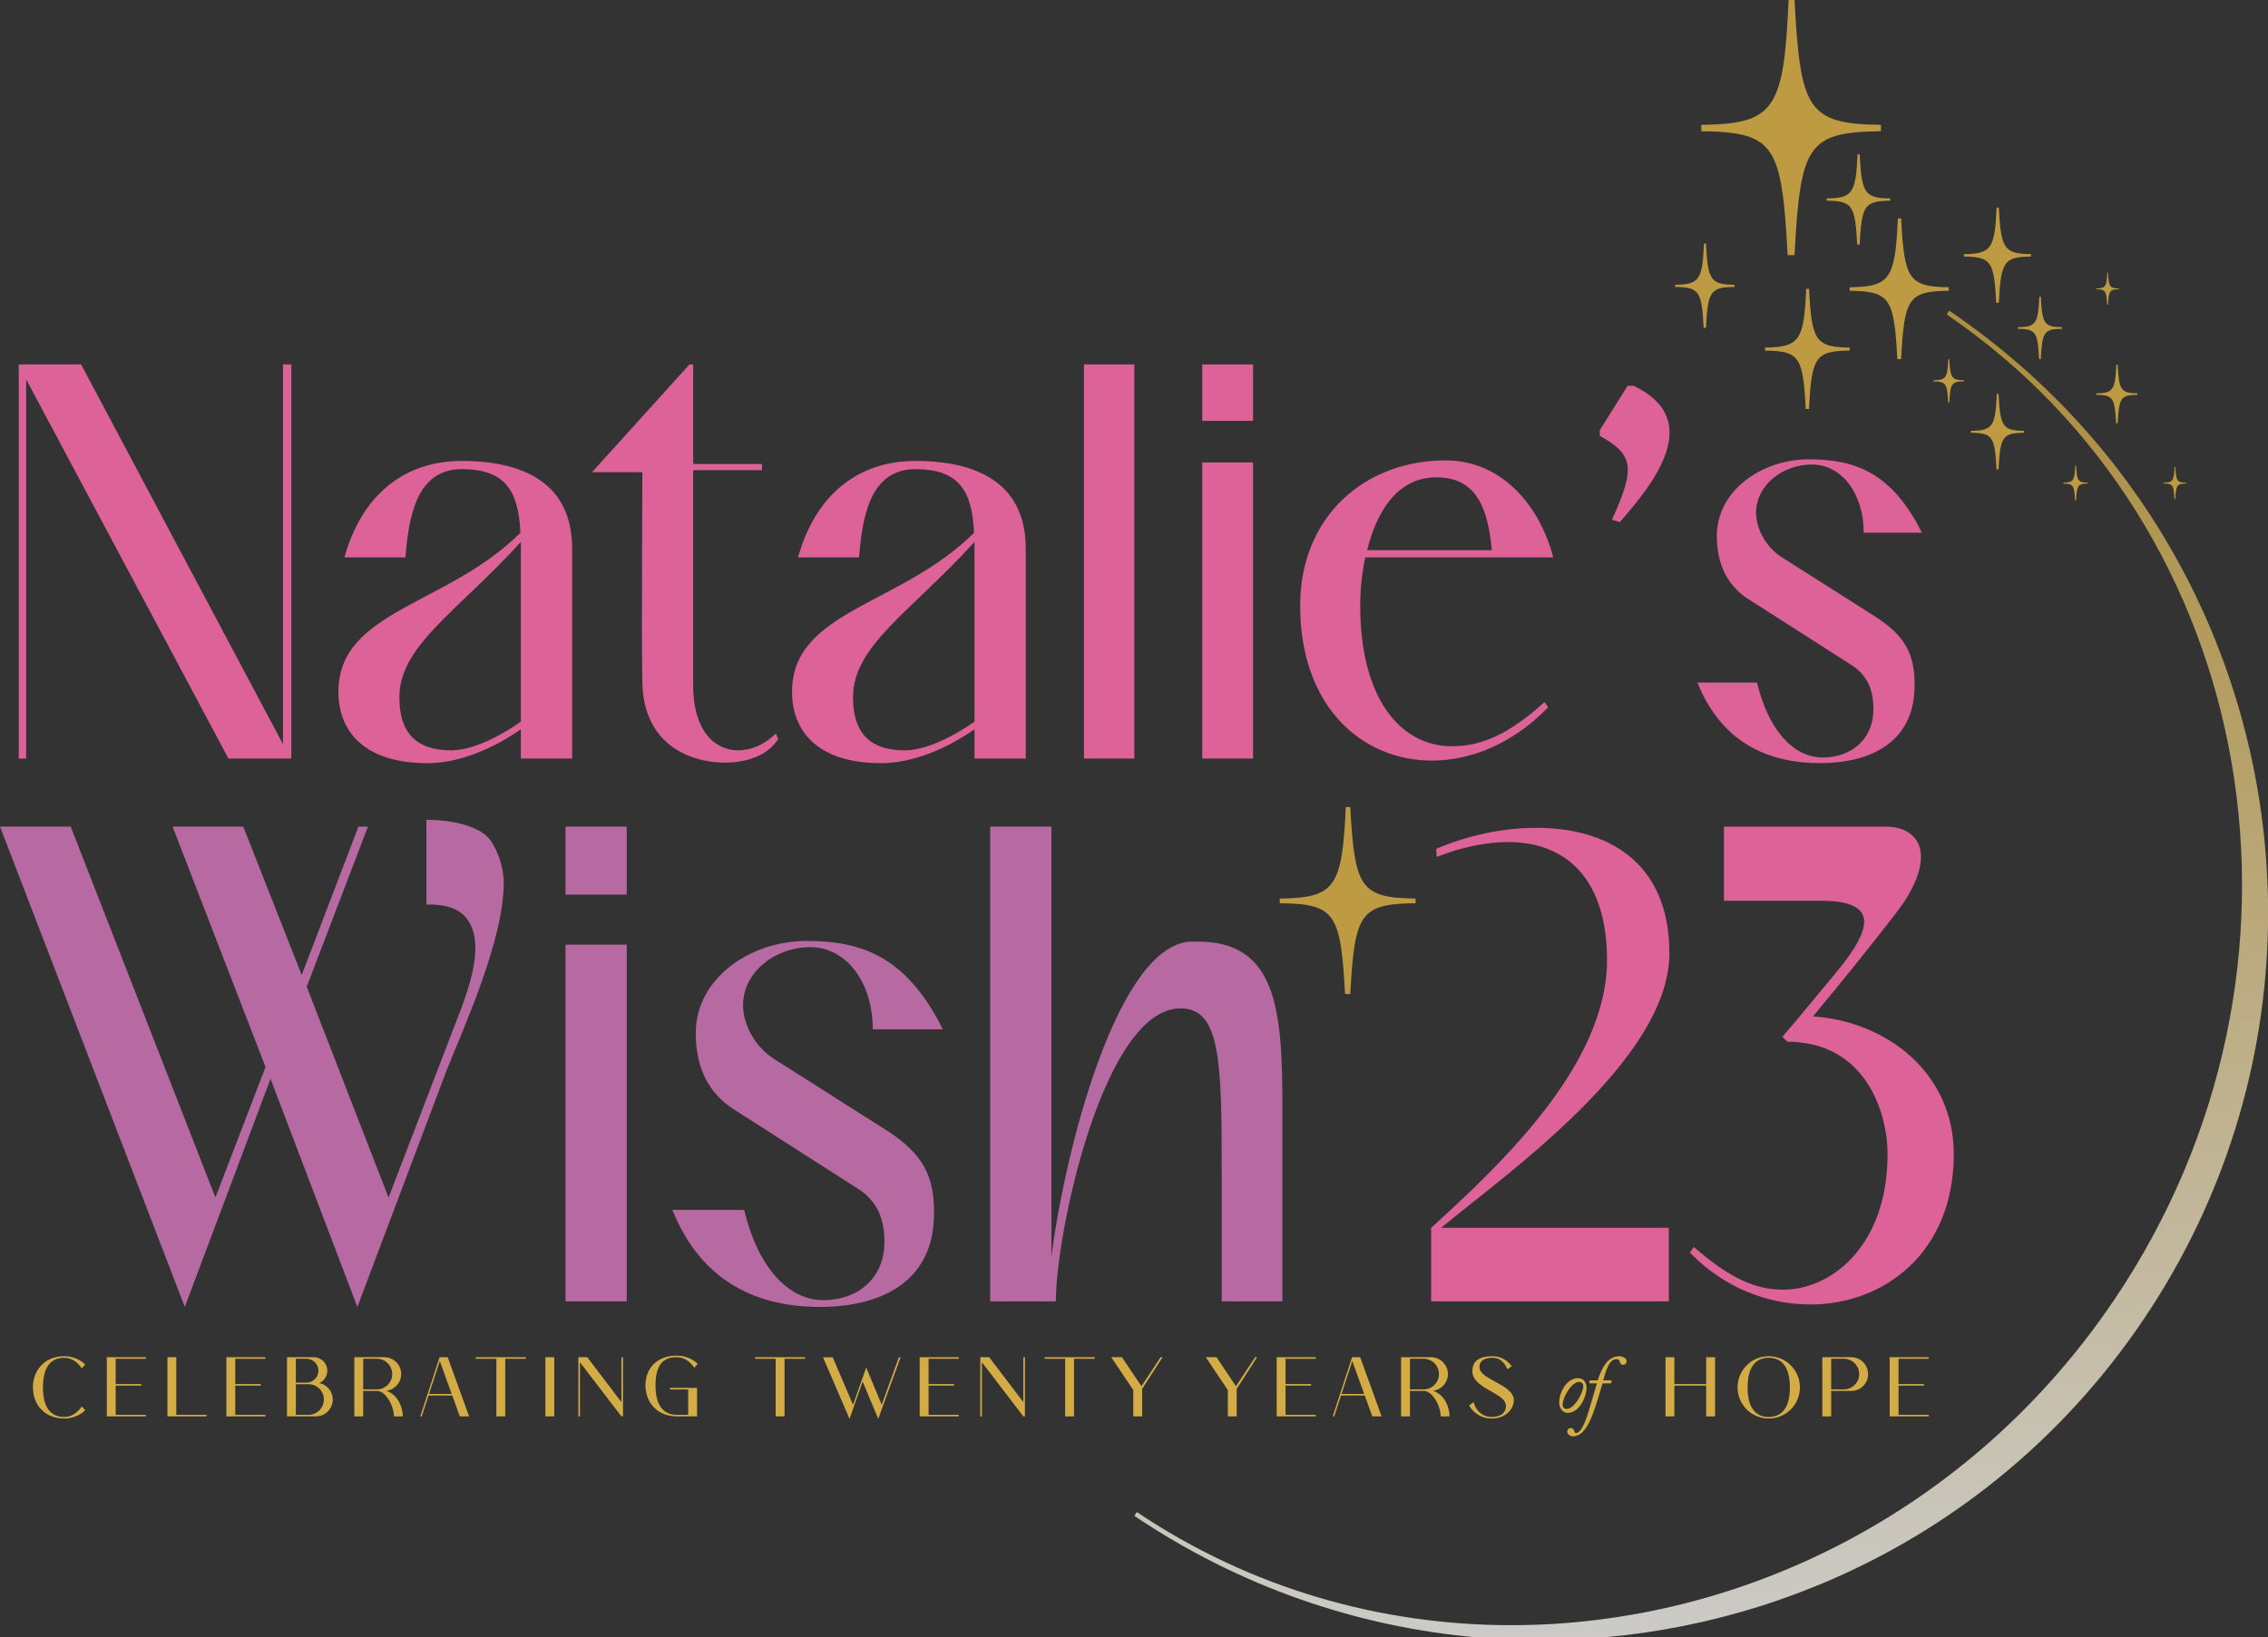 <svg xmlns="http://www.w3.org/2000/svg" xmlns:xlink="http://www.w3.org/1999/xlink" id="Layer_2" viewBox="0 0 357.25 257.979"><rect x="0" y="0" width="357.25" height="257.979" fill="#333333" stroke="none"/><defs><style>.cls-1{fill:url(#linear-gradient);opacity:.76;}.cls-2{fill:#b769a2;}.cls-3{fill:#d4ac46;}.cls-4{fill:#dd6298;}.cls-5{opacity:.86;}</style><linearGradient id="linear-gradient" x1="267.964" y1="268.358" x2="267.964" y2="58.601" gradientUnits="userSpaceOnUse"><stop offset="0" stop-color="#fff"></stop><stop offset="1" stop-color="#d4ac46"></stop></linearGradient></defs><g id="Color"><g><path class="cls-2" d="m77.246,132.387c1.227,1.754,2.105,4.383,2.105,6.72,0,8.963-6.225,22.6-9.032,29.613l-14.028,37.21-13.678-35.944-13.503,35.944L0,130.245h11.137l22.796,58.443,7.893-20.553-14.644-37.89h11.135l9.207,23.377,8.942-23.377h1.492l-9.644,25.228,12.888,33.215,10.52-27.372c1.053-2.727,3.156-7.792,3.156-11.981,0-2.338-.7-4.383-2.454-5.65-1.49-.973-3.156-1.169-5.261-1.169v-13.344c4.034,0,8.417.973,10.083,3.214"></path><path class="cls-2" d="m89.077,148.849h9.644v56.204h-9.644v-56.204Zm0-18.605h9.644v10.714h-9.644v-10.714Z"></path><path class="cls-2" d="m148.521,162.193h-11.047c0-7.597-4.297-12.956-9.82-12.956-5.524,0-10.61,3.898-10.61,9.157,0,2.727,1.578,6.331,4.91,8.475l17.8,11.299c5.523,3.603,7.54,7.013,7.364,13.538-.263,10.52-8.681,14.222-17.974,14.222-9.295,0-18.501-3.506-23.235-15.292h11.31c2.105,8.864,6.839,14.22,12.451,14.22,5.61,0,9.644-3.603,9.644-9.155,0-3.117-.79-6.331-4.297-8.475l-19.64-12.565c-3.681-2.435-5.786-6.331-5.786-11.884,0-8.572,8.505-14.515,17.447-14.515,8.593,0,15.695,2.338,21.481,13.931"></path><path class="cls-2" d="m165.614,130.244v67.796c2.105-16.657,10.347-49.094,21.92-49.678h1.139c12.364,0,13.327,10.617,13.327,25.911v30.78h-9.557v-20.165c0-17.727-.176-26.006-6.488-26.006-12.1,0-19.64,35.261-19.64,46.171h-10.347v-74.809h9.644Z"></path></g><g><polygon class="cls-4" points="4.117 59.766 4.117 119.518 2.952 119.518 2.952 57.42 12.776 57.42 44.574 117.253 44.574 57.42 45.883 57.42 45.883 119.518 35.986 119.518 4.117 59.766"></polygon><path class="cls-4" d="m71.058,118.226c3.786,0,8.514-2.751,10.987-4.529v-28.3c-10.186,11.159-19.136,16.332-19.136,24.499,0,5.821,2.91,8.33,8.148,8.33m19.065-31.777v33.07h-8.077v-4.607c-1.963,1.373-8.076,5.336-14.696,5.336-10.332,0-14.044-5.336-14.044-11.239,0-12.857,17.173-13.583,28.668-25.065-.289-6.71-2.473-10.025-9.239-10.025-7.349,0-8.369,8.005-8.877,13.906h-9.605c2.691-9.702,9.314-15.2,18.482-15.2,7.93,0,17.389,2.344,17.389,13.826"></path><path class="cls-4" d="m101.111,98.819c0-9.542.073-23.933.073-24.419h-7.932l15.354-16.978h.581v15.686h10.841v.969h-10.841v33.961c0,7.033,3.347,10.188,7.06,10.188,2.036,0,4.219-.891,5.967-2.669l.362.889c-1.965,3.072-5.819,3.72-8.44,3.72-6.55-.08-12.952-3.72-12.952-12.937,0-.082-.073-3.64-.073-8.41"></path><path class="cls-4" d="m142.511,118.226c3.786,0,8.514-2.751,10.989-4.529v-28.3c-10.188,11.159-19.137,16.332-19.137,24.499,0,5.821,2.91,8.33,8.148,8.33m19.065-31.777v33.07h-8.076v-4.607c-1.965,1.373-8.077,5.336-14.698,5.336-10.332,0-14.044-5.336-14.044-11.239,0-12.857,17.173-13.583,28.668-25.065-.289-6.71-2.473-10.025-9.239-10.025-7.349,0-8.369,8.005-8.877,13.906h-9.605c2.691-9.702,9.314-15.2,18.482-15.2,7.93,0,17.389,2.344,17.389,13.826"></path><rect class="cls-4" x="170.745" y="57.422" width="7.932" height="62.096"></rect><path class="cls-4" d="m189.373,72.865h8.003v46.653h-8.003v-46.653Zm0-15.443h8.003v8.894h-8.003v-8.894Z"></path><path class="cls-4" d="m226.263,75.21c-6.258,0-9.459,5.579-10.914,11.482h19.645c-.583-5.823-1.965-11.482-8.731-11.482m1.455-2.669c8.44,0,14.625,6.55,16.952,15.281h-29.613c-.583,2.669-.799,5.418-.799,7.601,0,14.554,6.256,21.993,14.186,22.155h.291c4.439,0,8.733-1.698,14.552-6.955l.583.809c-5.457,5.661-12.078,8.41-18.336,8.41-10.987,0-20.736-8.49-20.736-24.419,0-13.988,10.113-22.882,22.919-22.882"></path><path class="cls-4" d="m302.736,83.941h-9.168c0-6.307-3.565-10.754-8.15-10.754-4.583,0-8.804,3.235-8.804,7.599,0,2.265,1.309,5.257,4.075,7.035l14.771,9.379c4.583,2.992,6.258,5.821,6.113,11.239-.219,8.733-7.205,11.805-14.917,11.805-7.713,0-15.354-2.912-19.283-12.694h9.387c1.746,7.358,5.676,11.805,10.332,11.805,4.658,0,8.005-2.994,8.005-7.601,0-2.587-.654-5.255-3.565-7.033l-16.299-10.431c-3.055-2.023-4.802-5.255-4.802-9.865,0-7.116,7.058-12.048,14.48-12.048,7.131,0,13.025,1.94,17.826,11.562"></path><path class="cls-4" d="m253.91,81.894c3.834-8.389,3.287-10.298-1.916-13.221v-.889l4.381-6.992h.958c11.228,5.34,3.149,15.382-2.191,21.483l-1.233-.381Z"></path></g><g class="cls-5"><path class="cls-3" d="m282.668,40.206h-1.083c-.928-17.375-2.01-19.385-13.613-19.529v-1.005c11.603-.142,12.995-2.44,13.768-19.672h.928c.928,17.231,2.011,19.529,13.613,19.672v1.005c-11.602.144-12.685,2.154-13.613,19.529"></path><path class="cls-3" d="m299.46,56.579h-.597c-.512-9.576-1.109-10.683-7.502-10.763v-.554c6.393-.078,7.161-1.346,7.587-10.842h.512c.512,9.496,1.109,10.763,7.502,10.842v.554c-6.393.08-6.99,1.187-7.502,10.763"></path><path class="cls-3" d="m314.806,73.956h-.32c-.274-5.134-.594-5.727-4.021-5.77v-.296c3.428-.043,3.839-.722,4.068-5.814h.274c.274,5.092.594,5.77,4.023,5.814v.296c-3.429.043-3.749.637-4.023,5.77"></path><path class="cls-3" d="m292.926,38.534h-.384c-.328-6.148-.711-6.859-4.817-6.91v-.355c4.106-.051,4.599-.864,4.873-6.961h.328c.328,6.097.712,6.91,4.817,6.961v.355c-4.105.051-4.489.762-4.817,6.91"></path><path class="cls-3" d="m314.848,47.705h-.405c-.346-6.481-.749-7.231-5.078-7.284v-.374c4.329-.054,4.847-.912,5.137-7.339h.346c.346,6.427.75,7.284,5.078,7.339v.374c-4.327.053-4.732.803-5.078,7.284"></path><path class="cls-3" d="m284.949,64.435h-.51c-.437-8.182-.946-9.129-6.411-9.197v-.474c5.465-.067,6.119-1.151,6.484-9.265h.437c.437,8.115.947,9.198,6.411,9.265v.474c-5.463.067-5.974,1.015-6.411,9.197"></path><path class="cls-3" d="m321.459,56.579h-.266c-.226-4.25-.491-4.741-3.328-4.777v-.245c2.837-.035,3.178-.599,3.367-4.812h.227c.227,4.213.491,4.777,3.33,4.812v.245c-2.839.035-3.103.526-3.33,4.777"></path><path class="cls-3" d="m307.054,63.408h-.184c-.157-2.951-.341-3.292-2.312-3.317v-.17c1.972-.024,2.207-.414,2.338-3.341h.158c.157,2.927.341,3.317,2.312,3.341v.17c-1.971.026-2.156.366-2.312,3.317"></path><path class="cls-3" d="m333.572,66.683h-.248c-.213-3.983-.461-4.444-3.12-4.476v-.23c2.66-.034,2.978-.56,3.156-4.509h.213c.213,3.949.461,4.476,3.12,4.509v.23c-2.66.032-2.908.493-3.12,4.476"></path><path class="cls-3" d="m268.717,51.662h-.358c-.306-5.743-.664-6.409-4.5-6.455v-.333c3.836-.046,4.295-.807,4.551-6.503h.307c.307,5.697.666,6.457,4.5,6.503v.333c-3.834.046-4.193.712-4.5,6.455"></path><path class="cls-3" d="m327.015,78.858h-.149c-.126-2.375-.274-2.65-1.859-2.669v-.138c1.586-.019,1.776-.334,1.882-2.69h.126c.126,2.356.275,2.671,1.861,2.69v.138c-1.586.019-1.735.294-1.861,2.669"></path><path class="cls-3" d="m342.651,78.631h-.136c-.117-2.178-.251-2.431-1.707-2.448v-.126c1.456-.018,1.631-.306,1.727-2.468h.117c.117,2.162.253,2.45,1.707,2.468v.126c-1.455.018-1.591.27-1.707,2.448"></path><path class="cls-3" d="m332.046,48.021h-.136c-.117-2.178-.251-2.431-1.707-2.448v-.126c1.456-.018,1.631-.306,1.727-2.468h.117c.117,2.162.253,2.45,1.707,2.468v.126c-1.455.018-1.591.27-1.707,2.448"></path><path class="cls-3" d="m212.69,156.631h-.818c-.702-12.735-1.52-14.207-10.287-14.315v-.736c8.767-.105,9.818-1.789,10.403-14.417h.702c.7,12.628,1.52,14.312,10.287,14.417v.736c-8.767.108-9.587,1.579-10.287,14.315"></path></g><g><path class="cls-4" d="m227.007,193.461h35.86v11.592h-37.438v-11.592c10.347-9.448,27.706-25.422,27.706-42.176,0-12.761-6.4-18.607-15.608-18.607-3.418,0-7.188.781-11.222,2.338l-.088-1.266c4.736-2.045,10.347-3.311,15.783-3.311,10.959,0,20.956,5.162,20.956,19.774,0,16.851-26.13,35.066-35.95,43.248"></path><path class="cls-4" d="m307.756,181.87c0,15.391-10.873,23.67-22.622,23.67-6.664,0-13.589-2.63-18.938-8.182l.613-.878c5.7,4.968,9.734,6.722,14.029,6.722h.351c7.715-.194,16.132-7.304,16.132-21.332,0-6.916-3.683-17.727-15.781-17.727l-.79-.781c2.805-3.214,5.437-6.525,8.154-9.74,2.28-2.729,4.734-6.04,4.734-8.378,0-1.948-1.754-3.311-6.664-3.311h-15.43v-11.689h25.338c3.683,0,5.7,1.851,5.7,4.774,0,2.338-1.227,5.358-3.858,8.767-3.244,4.189-7.627,9.74-13.152,16.364,11.574.779,22.183,8.866,22.183,21.722"></path></g><path class="cls-1" d="m306.629,49.547c49.402,33.602,61.569,103.225,26.329,155.362-22.43,33.182-58.714,51.163-94.923,51.163-20.52,0-41.016-5.774-58.954-17.822l-.403.595c16.63,11.208,35.143,17.476,53.795,19.134h20.281c33.141-2.938,64.72-20.232,84.817-49.967,12.931-19.131,19.324-40.771,19.68-62.262v-3.813c-.598-36.047-18.132-71.236-50.218-92.986l-.403.597Z"></path><g><path class="cls-3" d="m5.185,218.602c0-2.755,1.907-4.91,4.91-4.91,2.155,0,3.332,1.305,3.332,1.305l-.562.613s-.915-1.672-2.77-1.672c-1.462,0-3.33.745-3.33,4.663s1.868,4.663,3.33,4.663c1.855,0,2.77-1.672,2.77-1.672l.562.613s-1.177,1.305-3.332,1.305c-3.003,0-4.91-2.142-4.91-4.91"></path><polygon class="cls-3" points="18.221 223.173 16.824 223.173 16.824 213.848 18.221 213.848 22.976 213.848 22.976 214.096 18.221 214.096 18.221 218.08 22.244 218.08 22.244 218.327 18.221 218.327 18.221 222.925 22.976 222.925 22.976 223.173 18.221 223.173"></polygon><polygon class="cls-3" points="27.769 223.173 26.372 223.173 26.372 213.848 27.769 213.848 27.769 222.925 32.524 222.925 32.524 223.173 27.769 223.173"></polygon><polygon class="cls-3" points="37.057 223.173 35.66 223.173 35.66 213.848 37.057 213.848 41.812 213.848 41.812 214.096 37.057 214.096 37.057 218.08 41.079 218.08 41.079 218.327 37.057 218.327 37.057 222.925 41.812 222.925 41.812 223.173 37.057 223.173"></polygon><path class="cls-3" d="m48.616,218.106h-2.011v4.818h2.011c1.319,0,2.402-1.085,2.402-2.402,0-1.333-1.083-2.417-2.402-2.417m-2.011-4.01v3.761h1.672c1.033,0,1.881-.837,1.881-1.883,0-1.031-.848-1.879-1.881-1.879h-1.672Zm0,9.077h-1.397v-9.325h4.219c1.175,0,2.129.952,2.129,2.127,0,.863-.51,1.608-1.255,1.948,1.214.248,2.116,1.319,2.116,2.6,0,1.462-1.19,2.65-2.652,2.65h-3.16Z"></path><path class="cls-3" d="m59.378,218.915c1.332,0,2.404-1.083,2.404-2.402,0-1.333-1.072-2.417-2.404-2.417h-2.168v4.818h2.168Zm2.678,4.258c0-1.567-1.242-4.01-2.678-4.01h-2.168v4.01h-1.397v-9.325h4.716c1.475,0,2.665,1.188,2.665,2.665,0,1.358-1.033,2.467-2.338,2.624,2.166.758,2.598,3.136,2.598,4.036h-1.397Z"></path><path class="cls-3" d="m69.28,214.449l-1.698,5.184h3.565l-1.868-5.184Zm-1.776,5.433l-1.072,3.293h-.233l3.042-9.327h1.279l3.371,9.327h-1.464l-1.188-3.293h-3.735Z"></path><polygon class="cls-3" points="78.188 214.096 74.937 214.096 74.937 213.848 78.188 213.848 79.585 213.848 82.839 213.848 82.839 214.096 79.585 214.096 79.585 223.173 78.188 223.173 78.188 214.096"></polygon><rect class="cls-3" x="85.907" y="213.847" width="1.397" height="9.325"></rect><polygon class="cls-3" points="91.354 223.173 91.106 223.173 91.106 213.848 91.21 213.848 91.354 213.848 92.505 213.848 97.885 220.926 97.885 213.848 98.132 213.848 98.132 223.173 97.885 223.173 91.354 214.646 91.354 223.173"></polygon><path class="cls-3" d="m101.673,218.262c0-2.755,1.907-4.663,4.91-4.663,2.155,0,3.332,1.307,3.332,1.307l-.562.613s-.915-1.672-2.77-1.672c-1.462,0-3.33.497-3.33,4.415s1.868,4.663,3.33,4.663h1.815v-3.997h-2.872v-.248h4.271v4.492h-3.214c-3.003,0-4.91-2.142-4.91-4.91"></path><polygon class="cls-3" points="122.18 214.096 118.929 214.096 118.929 213.848 122.18 213.848 123.577 213.848 126.831 213.848 126.831 214.096 123.577 214.096 123.577 223.173 122.18 223.173 122.18 214.096"></polygon><polygon class="cls-3" points="133.818 223.565 129.638 213.861 131.167 213.861 134.367 221.344 136.443 215.467 138.886 221.344 141.589 213.861 141.863 213.861 138.337 223.565 135.881 217.688 133.818 223.565"></polygon><polygon class="cls-3" points="146.266 223.173 144.869 223.173 144.869 213.848 146.266 213.848 151.021 213.848 151.021 214.096 146.266 214.096 146.266 218.08 150.289 218.08 150.289 218.327 146.266 218.327 146.266 222.925 151.021 222.925 151.021 223.173 146.266 223.173"></polygon><polygon class="cls-3" points="154.665 223.173 154.416 223.173 154.416 213.848 154.521 213.848 154.665 213.848 155.815 213.848 161.196 220.926 161.196 213.848 161.442 213.848 161.442 223.173 161.196 223.173 154.665 214.646 154.665 223.173"></polygon><polygon class="cls-3" points="167.779 214.096 164.527 214.096 164.527 213.848 167.779 213.848 169.176 213.848 172.429 213.848 172.429 214.096 169.176 214.096 169.176 223.173 167.779 223.173 167.779 214.096"></polygon><polygon class="cls-3" points="178.515 219.033 175.042 213.847 176.726 213.847 179.795 218.419 182.813 213.847 183.126 213.847 179.912 218.837 179.912 223.174 178.515 223.174 178.515 219.033"></polygon><polygon class="cls-3" points="193.406 219.033 189.932 213.847 191.617 213.847 194.687 218.419 197.703 213.847 198.017 213.847 194.803 218.837 194.803 223.174 193.406 223.174 193.406 219.033"></polygon><polygon class="cls-3" points="202.498 223.173 201.101 223.173 201.101 213.848 202.498 213.848 207.253 213.848 207.253 214.096 202.498 214.096 202.498 218.08 206.521 218.08 206.521 218.327 202.498 218.327 202.498 222.925 207.253 222.925 207.253 223.173 202.498 223.173"></polygon><path class="cls-3" d="m213.013,214.449l-1.698,5.184h3.565l-1.868-5.184Zm-1.776,5.433l-1.072,3.293h-.233l3.042-9.327h1.279l3.371,9.327h-1.464l-1.188-3.293h-3.735Z"></path><path class="cls-3" d="m224.257,218.915c1.332,0,2.404-1.083,2.404-2.402,0-1.333-1.072-2.417-2.404-2.417h-2.168v4.818h2.168Zm2.678,4.258c0-1.567-1.242-4.01-2.678-4.01h-2.168v4.01h-1.397v-9.325h4.716c1.475,0,2.663,1.188,2.663,2.665,0,1.358-1.031,2.467-2.336,2.624,2.166.758,2.598,3.136,2.598,4.036h-1.397Z"></path><path class="cls-3" d="m237.216,221.514c0-2.077-5.289-2.652-5.289-5.459,0-1.789,1.332-2.364,3.212-2.364,1.985,0,2.99,1.58,2.99,1.58l-.706.484s-.56-1.815-2.297-1.815c-1.266,0-2.09.431-2.09,1.462,0,2.038,5.42,2.691,5.42,5.25,0,1.175-1.083,2.861-3.513,2.861-2.456,0-3.539-2.051-3.539-2.051l.706-.536s.56,2.338,2.846,2.338c1.462,0,2.26-.667,2.26-1.75"></path><path class="cls-3" d="m249.397,218.461c.011-.398-.219-.721-.644-.721-.54,0-1.22.489-1.862,1.53-.439.695-.747,1.479-.747,2.084,0,.411.282.654.592.654,1.337,0,2.661-2.699,2.661-3.547m-3.793,2.506c0-1.619,1.221-3.817,2.93-3.817.863,0,1.376.629,1.376,1.503,0,1.414-1.119,3.972-2.983,3.972-.706,0-1.324-.682-1.324-1.658"></path><path class="cls-3" d="m250.398,217.972l-.065-.129.052-.219c.026-.09.052-.129.155-.129h1.117c.387-1.106.824-2.172,1.505-2.93.359-.411,1.066-.874,1.901-.874.745,0,1.158.45,1.158.758,0,.4-.258.592-.514.592-.413,0-.529-.232-.566-.515-.013-.127-.142-.372-.529-.372-1.195,0-1.658,1.901-2.081,3.341h1.246c.077,0,.103.039.077.155l-.064.232c-.013.077-.039.09-.142.09h-1.221c-.334,1.04-.924,3.265-1.569,4.91-.783,2.006-1.696,3.433-3.072,3.433-.514,0-.924-.347-.924-.758,0-.297.219-.553.553-.553.372,0,.566.359.603.577.028.129.116.22.218.22.618,0,1.311-1.079,2.006-3.459l1.298-4.37h-1.143Z"></path><polygon class="cls-3" points="263.744 223.173 262.347 223.173 262.347 213.848 263.744 213.848 263.744 218.08 268.758 218.08 268.758 213.848 270.157 213.848 270.157 223.173 268.758 223.173 268.758 218.327 263.744 218.327 263.744 223.173"></polygon><path class="cls-3" d="m275.277,218.602c0,3.918,1.868,4.663,3.33,4.663,1.464,0,3.332-.745,3.332-4.663s-1.868-4.663-3.332-4.663c-1.462,0-3.33.745-3.33,4.663m-1.58,0c0-1.358.549-2.587,1.436-3.474.889-.889,2.116-1.436,3.474-1.436,2.704,0,4.912,2.206,4.912,4.91,0,1.36-.549,2.587-1.438,3.474-.887.889-2.114,1.436-3.474,1.436-2.716,0-4.91-2.193-4.91-4.91"></path><path class="cls-3" d="m288.444,218.915h2.011c1.319,0,2.402-1.083,2.402-2.402,0-1.333-1.083-2.417-2.402-2.417h-2.011v4.818Zm0,4.258h-1.397v-9.325h4.557c1.462,0,2.652,1.188,2.652,2.665,0,1.462-1.19,2.65-2.652,2.65h-3.16v4.01Z"></path><polygon class="cls-3" points="299.05 223.173 297.653 223.173 297.653 213.848 299.05 213.848 303.805 213.848 303.805 214.096 299.05 214.096 299.05 218.08 303.072 218.08 303.072 218.327 299.05 218.327 299.05 222.925 303.805 222.925 303.805 223.173 299.05 223.173"></polygon></g></g></svg>